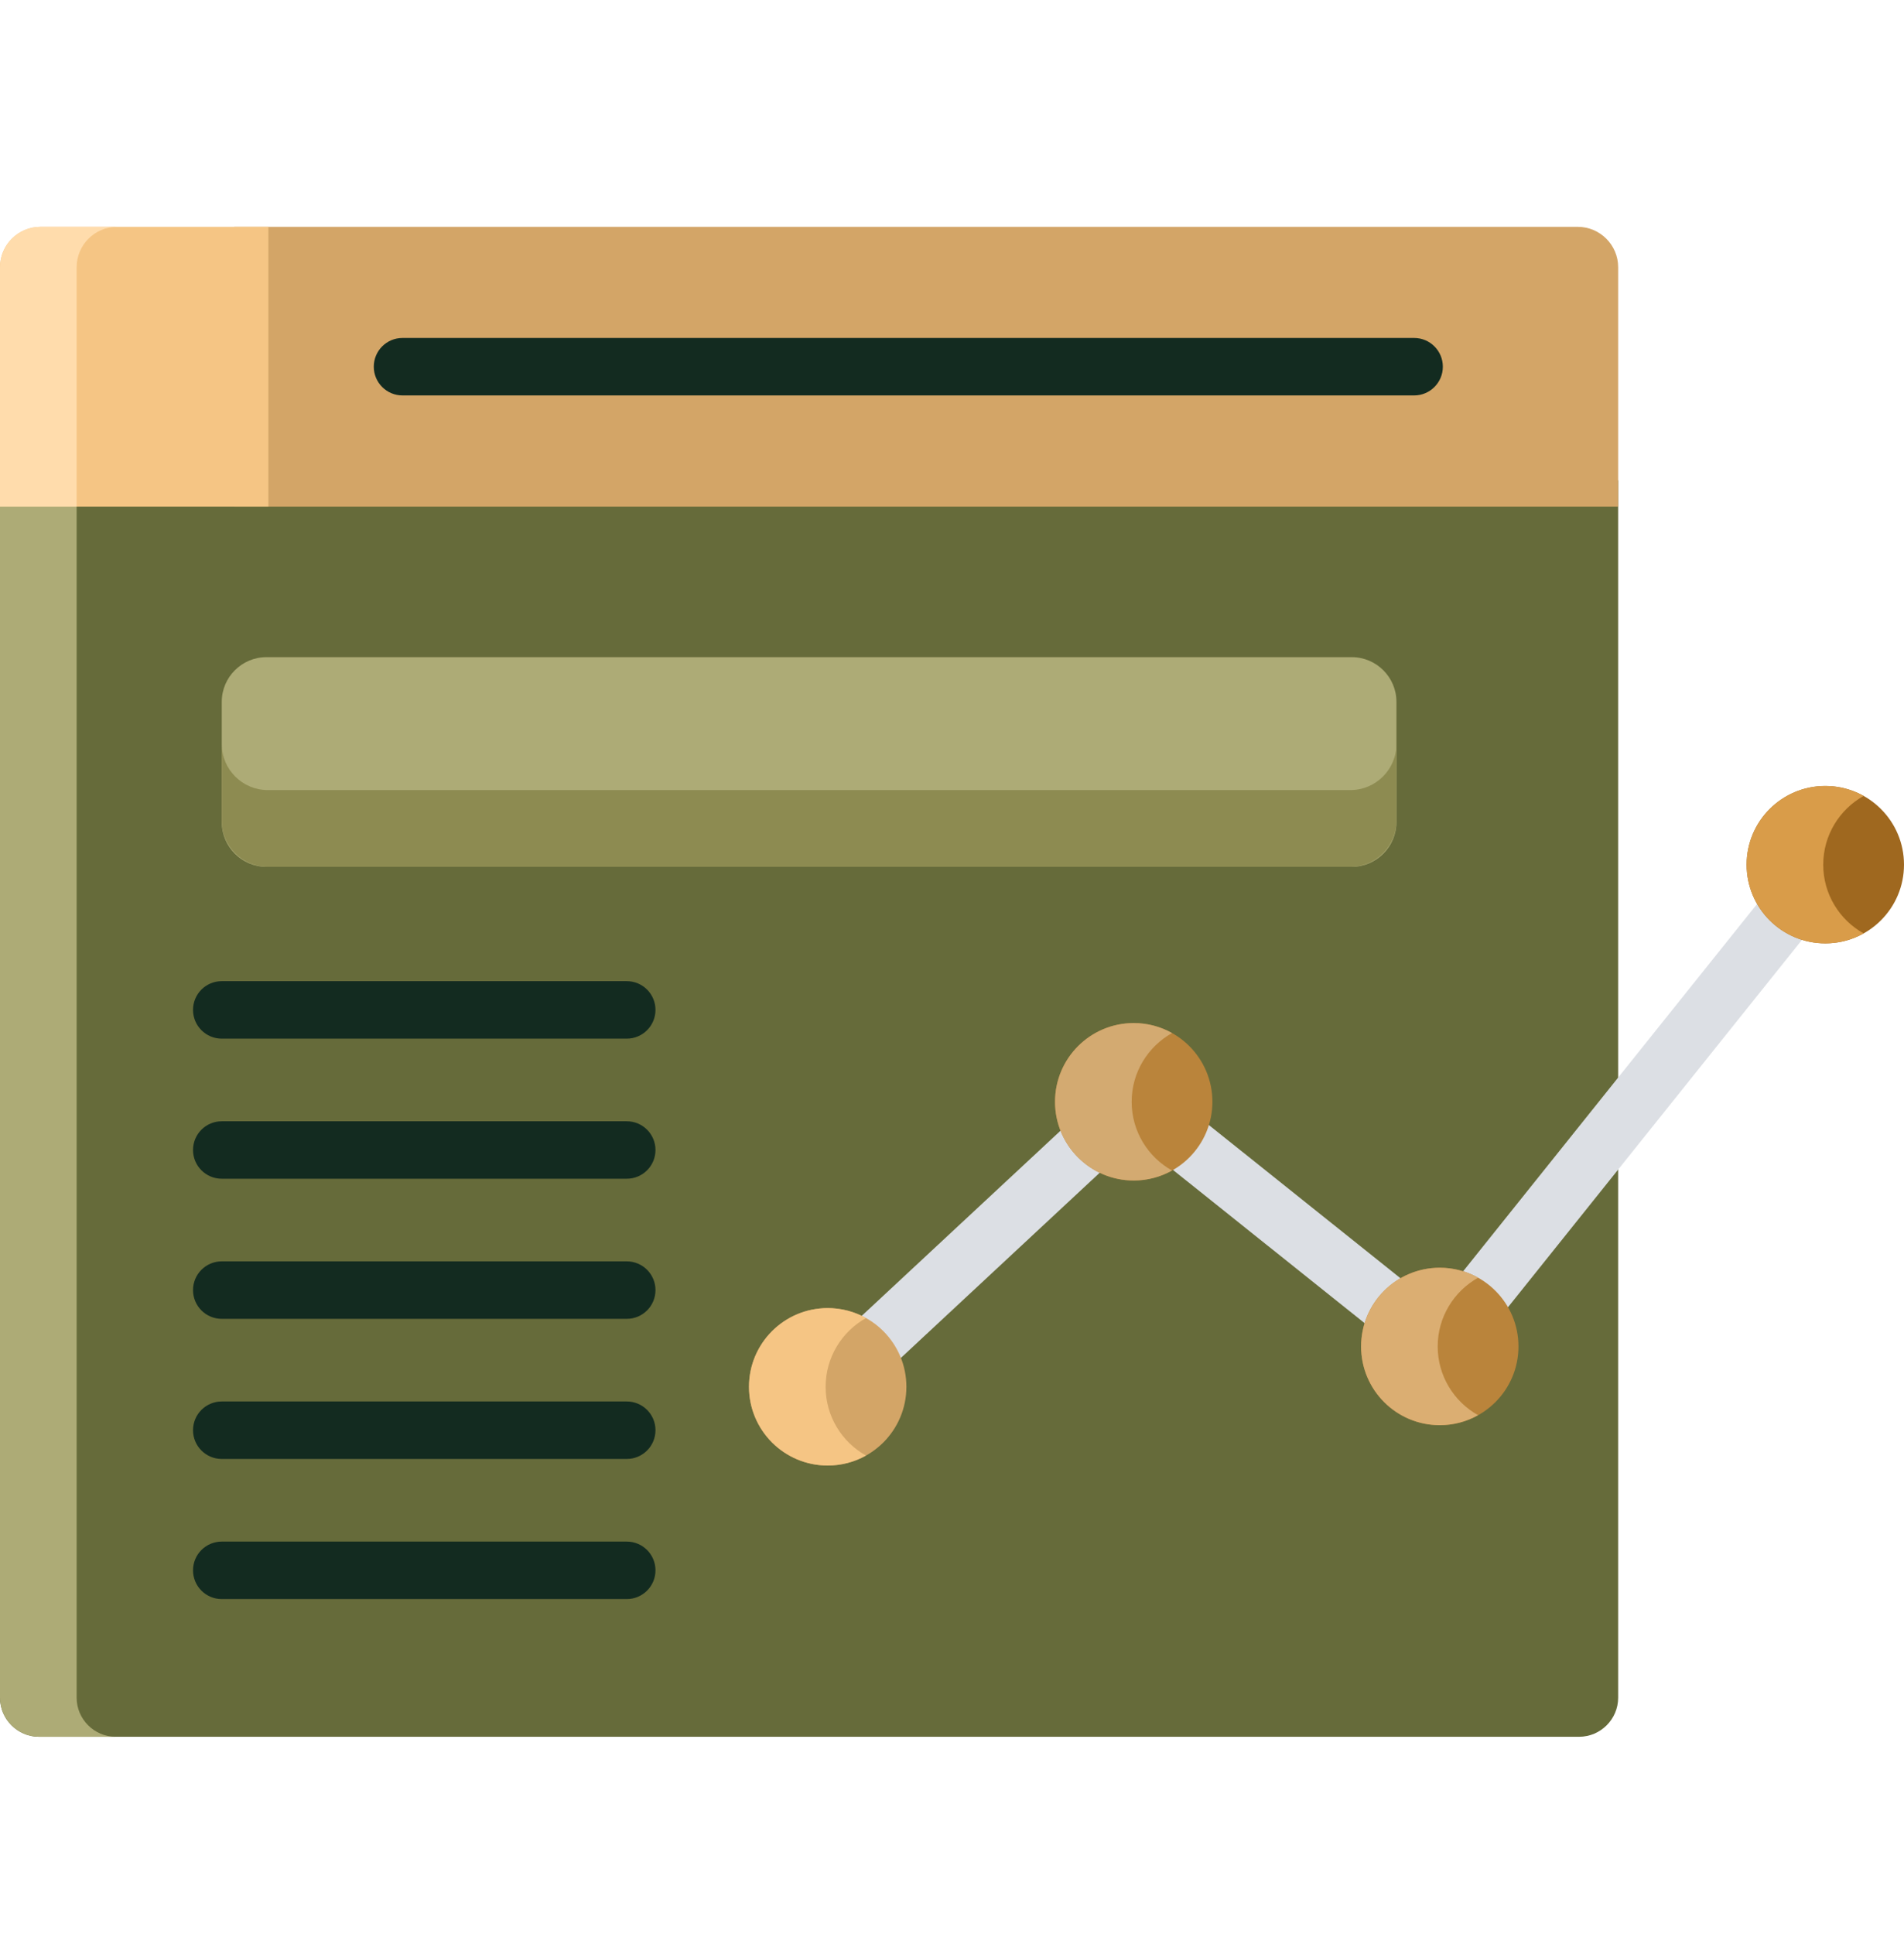 <svg width="64" height="65" viewBox="0 0 64 65" fill="none" xmlns="http://www.w3.org/2000/svg">
<g clip-path="url(#clip0)">
<path d="M0 16.143V57.056C0 57.779 0.591 58.37 1.313 58.37H53.079C53.801 58.37 54.392 57.779 54.392 57.056V16.143H0Z" fill="#666B3A"/>
<path d="M2.576 57.056V16.143H0V57.056C0 57.779 0.591 58.37 1.313 58.37H3.889C3.167 58.37 2.576 57.779 2.576 57.056Z" fill="#ADAB76"/>
<path d="M53.037 7.624H7.877V17.025H54.392V8.979C54.392 8.234 53.782 7.624 53.037 7.624Z" fill="#D3A567"/>
<path d="M9.021 7.624H1.356C0.61 7.624 0 8.234 0 8.979V17.025H9.021V7.624Z" fill="#F5C584"/>
<path d="M3.931 7.624H1.356C0.61 7.624 0 8.234 0 8.979V17.025H2.576V8.979C2.576 8.234 3.186 7.624 3.931 7.624Z" fill="#FFDCAC"/>
<path d="M47.533 13.29H13.53C12.996 13.29 12.564 12.858 12.564 12.324C12.564 11.79 12.996 11.358 13.53 11.358H47.533C48.066 11.358 48.499 11.79 48.499 12.324C48.499 12.858 48.066 13.29 47.533 13.29Z" fill="#132B20"/>
<path d="M61.959 28.306C61.542 27.973 60.935 28.041 60.601 28.457L48.245 43.895L38.712 36.274C38.329 35.969 37.79 36.006 37.451 36.322L27.163 45.902C26.773 46.265 26.751 46.876 27.114 47.267C27.305 47.471 27.563 47.574 27.822 47.574C28.057 47.574 28.293 47.489 28.48 47.315L38.157 38.304L47.792 46.006C47.792 46.006 47.793 46.006 47.793 46.006L47.793 46.006L47.793 46.006C48.206 46.337 48.817 46.272 49.151 45.855L62.11 29.664C62.443 29.248 62.376 28.64 61.959 28.306Z" fill="#DCDFE4"/>
<path d="M27.822 49.253C29.283 49.253 30.467 48.069 30.467 46.608C30.467 45.147 29.283 43.963 27.822 43.963C26.361 43.963 25.177 45.147 25.177 46.608C25.177 48.069 26.361 49.253 27.822 49.253Z" fill="#D3A567"/>
<path d="M48.396 47.897C49.857 47.897 51.041 46.713 51.041 45.252C51.041 43.791 49.857 42.607 48.396 42.607C46.935 42.607 45.751 43.791 45.751 45.252C45.751 46.713 46.935 47.897 48.396 47.897Z" fill="#BA843B"/>
<path d="M61.355 31.705C62.816 31.705 64 30.521 64 29.06C64 27.599 62.816 26.415 61.355 26.415C59.894 26.415 58.71 27.599 58.71 29.06C58.71 30.521 59.894 31.705 61.355 31.705Z" fill="#9F681F"/>
<path d="M38.108 39.674C39.569 39.674 40.753 38.49 40.753 37.029C40.753 35.569 39.569 34.384 38.108 34.384C36.648 34.384 35.463 35.569 35.463 37.029C35.463 38.49 36.648 39.674 38.108 39.674Z" fill="#BA843B"/>
<path d="M27.752 46.609C27.752 45.615 28.3 44.751 29.109 44.298C28.728 44.086 28.289 43.963 27.822 43.963C26.36 43.963 25.176 45.147 25.176 46.608C25.176 48.07 26.36 49.254 27.822 49.254C28.289 49.254 28.728 49.132 29.109 48.919C28.3 48.466 27.752 47.602 27.752 46.609Z" fill="#F5C584"/>
<path d="M48.326 45.252C48.326 44.259 48.874 43.395 49.684 42.942C49.303 42.729 48.864 42.606 48.396 42.606C46.935 42.606 45.751 43.791 45.751 45.252C45.751 46.713 46.935 47.898 48.396 47.898C48.864 47.898 49.303 47.775 49.684 47.562C48.875 47.11 48.326 46.245 48.326 45.252Z" fill="#DBAE72"/>
<path d="M61.285 29.061C61.285 28.067 61.834 27.203 62.643 26.75C62.262 26.537 61.823 26.415 61.355 26.415C59.894 26.415 58.71 27.599 58.71 29.061C58.71 30.522 59.894 31.706 61.355 31.706C61.823 31.706 62.262 31.584 62.643 31.37C61.834 30.918 61.285 30.054 61.285 29.061Z" fill="#D99C49"/>
<path d="M38.039 37.029C38.039 36.036 38.587 35.172 39.397 34.719C39.015 34.506 38.577 34.383 38.109 34.383C36.648 34.383 35.463 35.568 35.463 37.029C35.463 38.49 36.648 39.675 38.109 39.675C38.577 39.675 39.015 39.552 39.397 39.339C38.587 38.887 38.039 38.023 38.039 37.029Z" fill="#D3AA71"/>
<path d="M21.067 34.907H7.454C6.92 34.907 6.488 34.474 6.488 33.941C6.488 33.407 6.92 32.975 7.454 32.975H21.067C21.601 32.975 22.033 33.407 22.033 33.941C22.033 34.474 21.601 34.907 21.067 34.907Z" fill="#132B20"/>
<path d="M21.067 39.615H7.454C6.92 39.615 6.488 39.183 6.488 38.65C6.488 38.116 6.92 37.684 7.454 37.684H21.067C21.601 37.684 22.033 38.116 22.033 38.65C22.033 39.183 21.601 39.615 21.067 39.615Z" fill="#132B20"/>
<path d="M21.067 44.324H7.454C6.92 44.324 6.488 43.892 6.488 43.358C6.488 42.825 6.92 42.392 7.454 42.392H21.067C21.601 42.392 22.033 42.825 22.033 43.358C22.033 43.892 21.601 44.324 21.067 44.324Z" fill="#132B20"/>
<path d="M21.067 49.033H7.454C6.92 49.033 6.488 48.6 6.488 48.067C6.488 47.533 6.92 47.101 7.454 47.101H21.067C21.601 47.101 22.033 47.533 22.033 48.067C22.033 48.6 21.601 49.033 21.067 49.033Z" fill="#132B20"/>
<path d="M21.067 53.742H7.454C6.92 53.742 6.488 53.309 6.488 52.776C6.488 52.242 6.92 51.81 7.454 51.81H21.067C21.601 51.81 22.033 52.242 22.033 52.776C22.033 53.309 21.601 53.742 21.067 53.742Z" fill="#132B20"/>
<path d="M45.439 29.133H8.954C8.129 29.133 7.454 28.458 7.454 27.633V23.586C7.454 22.761 8.129 22.086 8.954 22.086H45.439C46.264 22.086 46.939 22.761 46.939 23.586V27.633C46.939 28.458 46.264 29.133 45.439 29.133Z" fill="#ADAB76"/>
<path d="M45.393 26.553H8.999C8.149 26.553 7.454 25.858 7.454 25.008V27.588C7.454 28.438 8.149 29.133 8.999 29.133H45.393C46.243 29.133 46.939 28.438 46.939 27.588V25.008C46.939 25.858 46.243 26.553 45.393 26.553Z" fill="#8D8B51"/>
</g>
<defs>
<clipPath id="clip0">
<rect width="64" height="64" fill="white" transform="translate(0 0.997)"/>
</clipPath>
</defs>
</svg>
